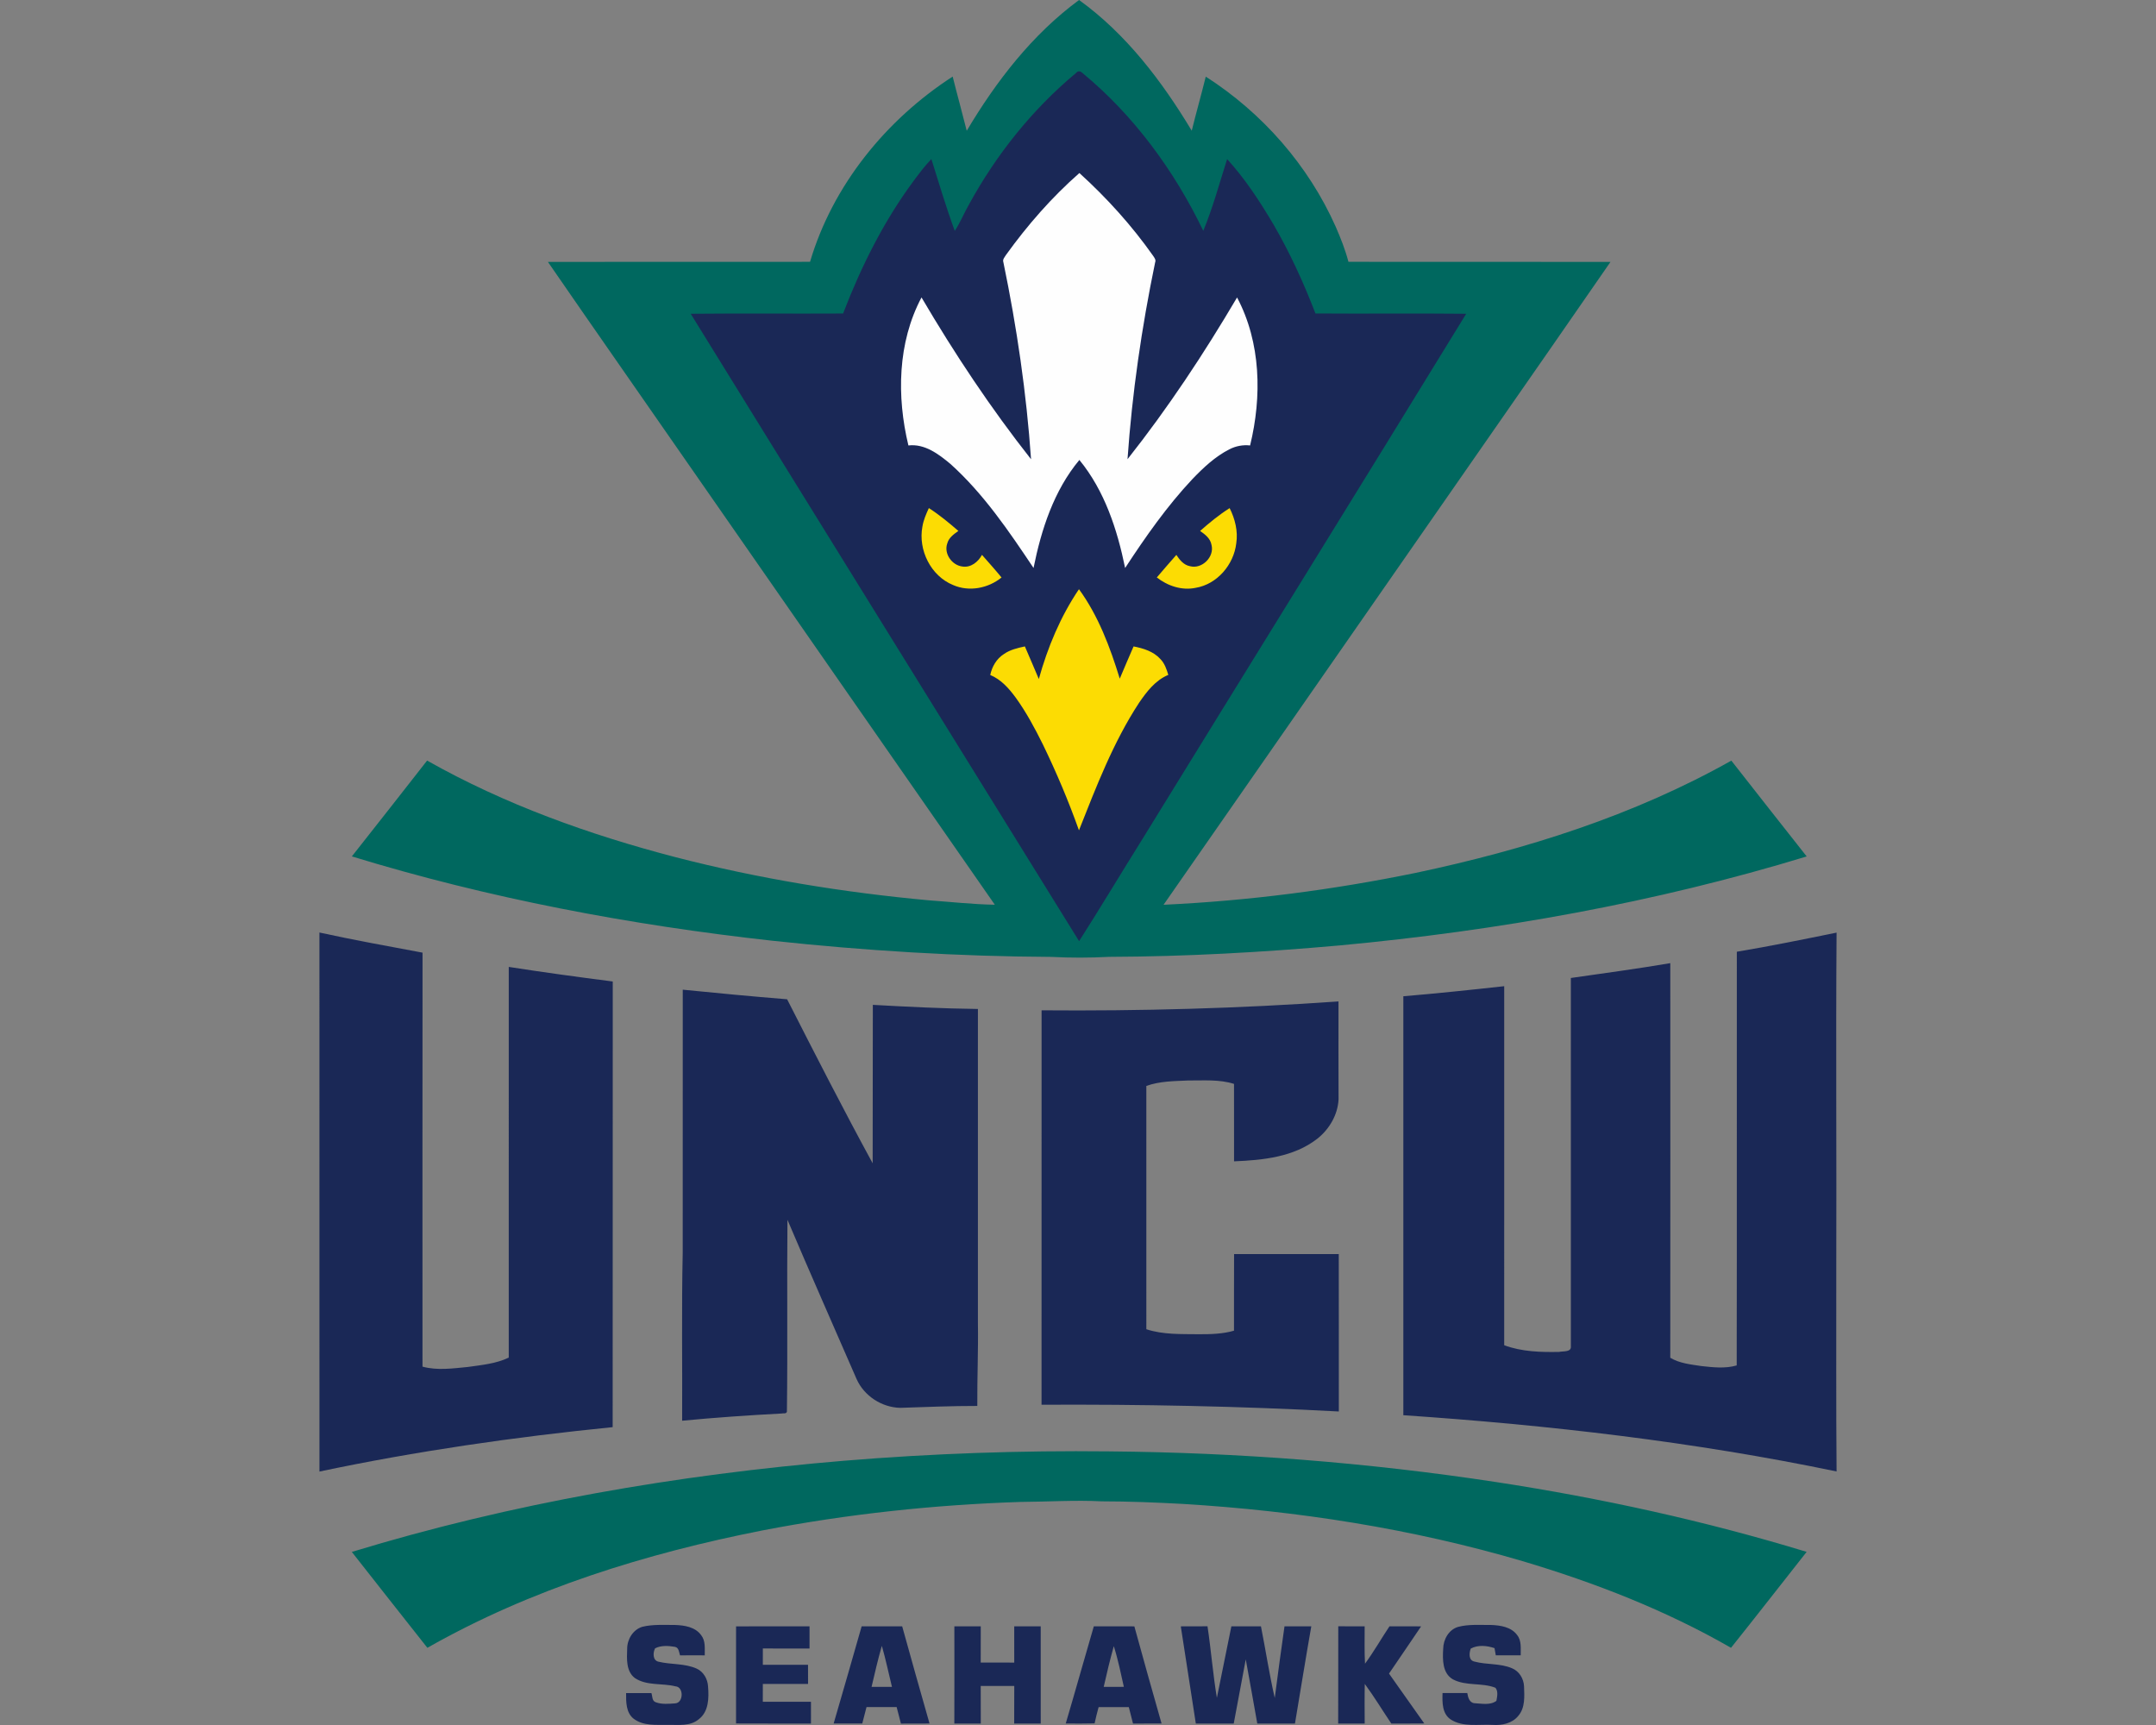 <?xml version="1.0" encoding="UTF-8"?>
<!DOCTYPE svg PUBLIC "-//W3C//DTD SVG 1.1//EN" "http://www.w3.org/Graphics/SVG/1.1/DTD/svg11.dtd">
<!-- Creator: CorelDRAW -->
<svg xmlns="http://www.w3.org/2000/svg" xml:space="preserve" width="2000px" height="1600px" version="1.1" style="shape-rendering:geometricPrecision; text-rendering:geometricPrecision; image-rendering:optimizeQuality; fill-rule:evenodd; clip-rule:evenodd"
viewBox="0 0 2000 1600"
 xmlns:xlink="http://www.w3.org/1999/xlink">
 <rect x="0" y="0" width="2000" height="1600" fill="#808080" stroke="none"/>
 <defs>
  <style type="text/css">
   <![CDATA[
    .fil0 {fill:#00685F;fill-rule:nonzero}
    .fil1 {fill:#1A2856;fill-rule:nonzero}
    .fil3 {fill:#FCDC03;fill-rule:nonzero}
    .fil2 {fill:#FEFEFE;fill-rule:nonzero}
   ]]>
  </style>
 </defs>
 <g id="Capa_x0020_1">
  <g id="NC_x0020_Wilmington_x0020_Seahawks.cdr">
   <path class="fil0" d="M896.78 121.29c27.36,-45.98 60.8,-89.37 104.21,-121.29 43.77,31.57 76.93,75.38 104.52,121.22 4.14,-16.77 8.89,-33.38 13.01,-50.15 52.38,33.55 95.17,82.22 120.5,139.12 4.65,10.63 8.91,21.43 11.86,32.66 81.03,0.13 162.06,-0.04 243.08,0.08 -74.5,107.78 -149.6,215.16 -224.3,322.8 -63.45,91.14 -126.77,182.39 -190.29,273.48 78.65,-3.66 157.02,-13.78 234.13,-29.63 101.48,-21.46 201.84,-53.01 292.57,-104.07 23.2,29.69 46.55,59.27 69.9,88.87 -140.92,43.02 -286.68,68.88 -433.25,82.54 -71.14,6.33 -142.52,10.36 -213.96,10.59 -17.73,0.93 -35.55,0.98 -53.29,0.05 -86.55,-0.43 -173.03,-5.73 -259.07,-15 -131.93,-14.6 -263,-39.3 -390,-78.21 23.26,-29.63 46.7,-59.15 69.81,-88.89 71.97,40.68 150.42,68.74 230.24,89.55 77.16,19.95 156.06,32.81 235.38,40.09 20.34,1.44 40.62,3.74 61.01,4.07 -92.45,-132.71 -184.71,-265.54 -277.09,-398.3 -45.78,-66.03 -91.91,-131.8 -137.49,-197.96 81.06,-0.06 162.11,0.07 243.17,-0.06 20.98,-70.99 70.55,-131.87 132.31,-171.83 4.19,16.8 8.85,33.48 13.04,50.27zm-113.67 1233.59c81.69,-6.75 163.7,-9.57 245.65,-8.67 120.13,1.04 240.21,10.34 358.98,28.43 97.39,14.9 193.89,36.03 288.18,64.77 -23.39,29.66 -46.6,59.48 -70.17,88.99 -60.69,-34.93 -126.42,-60.46 -193.42,-80.41 -102.49,-30.14 -208.68,-46.63 -315.2,-53.06 -24.97,-1.37 -49.96,-2.37 -74.98,-2.39 -25.05,-1.28 -50.12,0.39 -75.19,0.54 -80.37,2.62 -160.61,11.19 -239.59,26.42 -108,21.28 -214.84,54.32 -310.93,108.9 -23.48,-29.55 -46.7,-59.31 -70.08,-88.94 148.47,-45.28 302.24,-71.65 456.75,-84.58z"/>
   <path class="fil1" d="M998.35 67.54c1.59,-2.02 3.88,-1.62 5.59,0 47.92,39.55 85.4,90.76 112.29,146.56 8.92,-21.59 15.02,-44.27 22.1,-66.54 16.62,18.22 30.21,39.03 42.76,60.2 15.41,26.47 28.19,54.41 39.18,82.99 46.61,0.35 93.23,-0.22 139.84,0.28 -100.19,163.38 -201.25,326.23 -301.73,489.44 -19.23,30.76 -37.85,61.91 -57.37,92.48 -120.13,-193.96 -240.43,-387.81 -360.28,-581.92 47.11,-0.48 94.25,0.02 141.36,-0.25 16.59,-43.22 37.45,-85.08 64.99,-122.41 5.33,-7.18 10.67,-14.38 16.9,-20.82 6.98,22.28 13.66,44.67 21.7,66.6 5.11,-7.68 8.5,-16.33 13.09,-24.31 25.32,-46.39 58.91,-88.46 99.58,-122.3zm-32.13 869.57c91.89,0.76 183.77,-1.77 275.43,-8.25 0,30.28 -0.09,60.57 0.06,90.85 -0.73,14.33 -8.6,27.74 -19.75,36.52 -21.78,17.01 -50.53,19.88 -77.2,20.95 -0.08,-23.94 -0.02,-47.87 -0.03,-71.82 -13.67,-4.36 -28.23,-3.06 -42.36,-3.17 -13.04,0.61 -26.54,0.55 -38.98,5.07 0.08,75.21 0.03,150.44 0.01,225.65 15.72,5.19 32.64,4.41 48.97,4.64 10.83,0.03 21.87,-0.27 32.34,-3.29 0.08,-23.7 -0.08,-47.38 0.08,-71.07 32.37,0.05 64.74,0.04 97.11,0 0.13,48.67 0.01,97.34 0.05,146.01 -91.83,-4.93 -183.81,-6.71 -275.77,-6.26 0.09,-121.94 0.02,-243.88 0.04,-365.83zm-332.87 -19.14c32.25,3.23 64.51,6.28 96.82,8.89 25.95,50.97 51.99,101.93 79.36,152.15 0.12,-48.98 0.02,-97.99 0.15,-146.97 32.47,1.8 64.96,3.44 97.48,3.82 0.01,97.06 0,194.1 0,291.13 0.4,25.71 -0.74,51.38 -0.57,77.07 -23.87,-0.04 -47.74,1 -71.57,1.77 -17.1,-0.44 -33.4,-11.01 -40.4,-26.68 -21.4,-49.25 -43.18,-98.32 -64.15,-147.76 -0.55,59.33 0.25,118.67 -0.5,177.99 -0.61,2.28 -3.39,1.24 -5.06,1.72 -30.75,1.61 -61.49,3.75 -92.13,6.67 0.28,-51.98 -0.59,-103.97 0.53,-155.93 0,-81.29 -0.05,-162.58 0.04,-243.87zm977.81 -35.2c30.98,-5.16 61.77,-11.48 92.53,-17.73 -0.77,104.44 0.08,208.91 -0.28,313.35 0.08,62.15 -0.24,124.3 0.28,186.45 -132.41,-27.56 -267.05,-43.05 -401.9,-52.18 0.02,-129.53 0.04,-259.07 0,-388.59 31.23,-2.61 62.42,-5.91 93.58,-9.34 -0.01,111.01 0,222.01 -0.01,333.02 16.2,6.05 33.9,6.55 51,6.2 3.59,-0.85 11.44,0.43 10.84,-5.21 0.02,-113.87 0.05,-227.75 -0.01,-341.62 30.76,-4.41 61.58,-8.55 92.24,-13.76 0.05,122 0.09,244.01 -0.02,366.02 8.64,5.19 18.86,6.16 28.62,7.67 10.92,1.18 22.26,2.55 33.01,-0.56 0.24,-127.9 0,-255.8 0.12,-383.72zm-1314.83 -17.82c31.74,6.94 63.7,12.69 95.64,18.67 -0.14,127.99 -0.05,255.99 -0.05,383.99 13.74,3.74 28.17,1.64 42.12,0.3 12.81,-1.83 26.07,-3 37.9,-8.68 0.03,-120.79 0,-241.59 0.01,-362.38 32.09,5.01 64.27,9.38 96.47,13.52 -0.1,137.8 0.05,275.57 -0.08,413.36 -91.26,9.15 -182.23,22.25 -271.99,41.19 -0.05,-166.67 -0.05,-333.32 -0.02,-499.97zm945.02 733.7c0.15,-30.07 -0.02,-60.15 0.08,-90.21 8.17,0.07 16.32,0.03 24.49,0.05 0.05,11.54 -0.35,23.1 0.33,34.64 8.2,-11.12 15,-23.2 22.7,-34.67 9.77,0.05 19.56,-0.02 29.33,0.05 -9.84,14.64 -19.86,29.19 -29.77,43.8 11.03,15.34 21.68,30.94 32.71,46.27 -10.19,0.15 -20.38,0 -30.57,0.1 -8.25,-12.24 -15.88,-24.9 -24.62,-36.79 -0.28,12.24 -0.15,24.5 -0.08,36.76 -8.2,0 -16.4,0 -24.6,0zm-145.99 -90.14c8.25,-0.05 16.51,0 24.78,-0.07 3.31,22.06 5.03,44.36 8.69,66.37 4.49,-22.09 9,-44.21 13.44,-66.32 9.14,-0.02 18.29,0.02 27.44,-0.03 4.41,22.13 7.75,44.49 12.8,66.47 2.89,-22.18 5.89,-44.34 9.05,-66.47 8.28,0.03 16.57,0.01 24.85,0.03 -5.28,30.01 -10.07,60.13 -15.15,90.19 -11.66,-0.07 -23.3,-0.02 -34.95,-0.03 -3.56,-19.85 -7.02,-39.69 -10.69,-59.5 -3.66,19.86 -7.37,39.7 -11.16,59.53 -11.73,-0.05 -23.45,-0.03 -35.16,-0.02 -4.73,-30.04 -9.2,-60.12 -13.94,-90.15zm-106.73 90.09c8.9,-29.98 17.24,-60.13 26.05,-90.14 12.53,0.06 25.06,-0.02 37.6,0.05 8.22,30.08 16.72,60.09 25.24,90.1 -8.84,0.07 -17.67,0 -26.49,0.05 -1.36,-5.07 -2.62,-10.17 -3.89,-15.25 -9.34,-0.05 -18.68,-0.05 -28.01,-0.01 -1.32,5.01 -2.69,10 -3.73,15.1 -8.92,0.26 -17.85,0.15 -26.77,0.1zm44.58 -71.72l0 0c-3.48,12.49 -6.53,25.1 -9.36,37.76 6.23,-0.05 12.46,-0.03 18.69,-0.03 -2.85,-12.63 -5.39,-25.41 -9.33,-37.73zm-259.87 71.72c8.82,-30 17.32,-60.1 25.97,-90.14 12.53,0.05 25.06,0 37.6,0.03 8.42,30.06 16.7,60.16 25.37,90.14 -8.85,0.03 -17.7,-0.02 -26.54,0.07 -1.34,-5.11 -2.57,-10.24 -3.96,-15.32 -9.32,-0.02 -18.64,0 -27.96,-0.02 -1.33,5.08 -2.67,10.16 -3.94,15.27 -8.85,0.02 -17.7,0.05 -26.54,-0.03zm44.7 -72.01l0 0c-3.66,12.55 -6.53,25.32 -9.54,38.05 6.29,-0.05 12.61,-0.05 18.92,-0.02 -3.14,-12.67 -5.74,-25.5 -9.38,-38.03zm-135.24 -18.07c22.71,-0.1 45.45,0 68.16,-0.05 0,6.85 0,13.71 0,20.6 -14.45,-0.05 -28.88,-0.02 -43.31,-0.04 -0.01,5.03 -0.01,10.07 -0.01,15.12 13.98,0.03 27.95,0 41.93,0.01 0,5.92 0.02,11.85 0.02,17.78 -14,-0.05 -27.97,-0.02 -41.95,-0.02 0,5.49 0,11 -0.02,16.52 14.9,0.01 29.78,-0.02 44.66,0.01 -0.03,6.72 -0.03,13.45 0.02,20.2 -23.17,-0.05 -46.35,0.08 -69.52,-0.07 0.07,-30.01 0.02,-60.04 0.02,-90.06zm669.72 0.5c9.95,-2.67 20.36,-1.68 30.54,-1.82 8.7,0.34 18.76,1.77 24.29,9.34 4.29,5.33 3.21,12.48 3.34,18.84 -7.72,-0.05 -15.43,-0.07 -23.13,-0.02 -0.4,-2.24 -0.79,-4.46 -1.17,-6.65 -7,-2.38 -15.37,-3.23 -22.05,0.41 -1.55,4.02 -2.17,10.84 3.32,12.02 11.41,3.11 23.89,1.49 34.91,6.21 6.75,2.73 10.89,9.69 11.21,16.81 0.3,9.23 1.18,19.82 -5.33,27.34 -5.68,7.05 -15.2,9 -23.82,8.4 -12.94,-0.74 -27.39,2.39 -38.93,-5.06 -8,-5.38 -7.8,-15.94 -7.53,-24.49 7.65,-0.03 15.3,-0.03 22.96,0 0.65,3.88 1.87,8.97 6.65,9.44 6.68,0.3 14.62,2.14 20.36,-2.2 0.69,-3.88 1.85,-8.87 -0.9,-12.13 -12.6,-4.98 -27.34,-1.34 -39.47,-7.82 -9.82,-5.64 -9.6,-18.39 -9,-28.26 0.1,-8.65 5.11,-17.77 13.75,-20.36zm-467.21 -0.55c8.17,0 16.32,0.02 24.49,0 -0.04,11.21 0,22.42 -0.04,33.62 10.37,-0.01 20.73,-0.03 31.1,0.02 0,-11.22 0,-22.43 -0.02,-33.64 8.19,0.02 16.37,0 24.57,0 0.07,30.07 0.02,60.13 0.02,90.18 -8.2,0 -16.42,0 -24.62,0 0.1,-11.63 0,-23.25 0.07,-34.86 -10.37,0 -20.75,0 -31.12,-0.02 0.04,11.63 -0.03,23.25 0.07,34.89 -8.19,-0.03 -16.37,-0.01 -24.55,-0.01 0.11,-30.07 0.06,-60.11 0.03,-90.18zm-289.41 0.42c9.94,-2.39 20.26,-1.64 30.4,-1.67 8.66,0.3 18.57,1.84 24.05,9.35 4.32,5.33 3.3,12.45 3.42,18.83 -7.65,-0.07 -15.3,-0.12 -22.93,0.03 -0.99,-2.91 -1,-7.17 -4.68,-7.92 -6.03,-1.02 -12.87,-1.52 -18.47,1.37 -2.02,3.86 -2.39,11.14 3.12,12.39 11.66,2.84 24.26,1.42 35.4,6.39 6.49,2.92 10.3,9.8 10.63,16.76 0.86,10.51 0.64,23.27 -8.65,30.25 -7.96,6.73 -18.97,5.03 -28.59,5.2 -10.71,-0.12 -22.77,1.17 -31.82,-5.72 -7.11,-5.59 -7.03,-15.58 -6.98,-23.78 7.82,-0.05 15.65,-0.05 23.48,0 1.01,2.81 0.44,7.27 3.93,8.48 5.74,2.19 12.17,1.49 18.19,1.07 7.75,-0.51 8.03,-15.35 0.15,-15.8 -12.4,-3.1 -26.53,-0.31 -37.6,-7.66 -8.33,-6.35 -7.46,-17.97 -7.15,-27.28 0.02,-8.77 5.48,-17.7 14.1,-20.29z"/>
   <path class="fil2" d="M933.25 236.4c19.89,-27.61 42.44,-53.43 68.04,-75.91 25.44,23.1 48.64,48.72 68.43,76.83 1.18,1.79 2.79,3.74 1.83,6.05 -12.47,60.21 -21.34,121.22 -25.62,182.56 37.52,-47.41 70.94,-97.97 101.62,-150.03 22.21,41.86 23.15,92.01 12.09,137.27 -6.61,-0.73 -13.31,0.52 -19.21,3.59 -13.17,6.67 -24.05,16.96 -34.2,27.5 -23.7,25.2 -43.61,53.68 -62.52,82.57 -7.28,-35.66 -19.04,-71.7 -42.44,-100.21 -23.63,28.33 -35.36,64.55 -42.52,100.21 -22.88,-34.19 -46.28,-68.76 -77.05,-96.47 -10.94,-9.12 -23.9,-18.97 -39.03,-17.19 -10.92,-45.28 -10.1,-95.43 12.16,-137.29 30.63,52.13 64.17,102.6 101.61,150.09 -4.25,-61.42 -13.19,-122.49 -25.67,-182.77 -0.95,-2.61 1.26,-4.75 2.48,-6.8z"/>
   <path class="fil3" d="M861.64 471.26c9.74,6.25 18.64,13.63 27.38,21.2 -4.19,3 -8.87,6.23 -10.26,11.5 -3.47,9.54 4.36,20.48 14.18,21.53 7.74,1.17 14.5,-4.37 17.98,-10.83 6.09,6.96 12.29,13.82 18.15,20.99 -12.38,10.05 -30.08,13.49 -44.91,7 -20.7,-8.4 -32.57,-32.5 -28.51,-54.15 0.98,-6.05 3.44,-11.71 5.99,-17.24z"/>
   <path class="fil3" d="M1113.26 492.49c8.67,-7.65 17.6,-15.01 27.41,-21.19 5.02,10.05 7.88,21.43 6.14,32.66 -2.28,19.78 -17.73,37.97 -37.71,41.28 -12.74,2.65 -25.92,-1.76 -35.99,-9.63 5.96,-7.06 12.06,-13.99 18.14,-20.92 3,4.62 6.83,9.4 12.61,10.47 11.12,3.04 22.96,-8.67 19.97,-19.82 -1.03,-5.87 -5.94,-9.71 -10.57,-12.85z"/>
   <path class="fil3" d="M1000.89 546.51c18.05,24.76 28.91,53.89 37.85,82.97 4.3,-9.95 8.38,-19.99 12.81,-29.9 9.03,1.76 18.5,4.63 24.87,11.71 3.95,4.01 5.76,9.44 7.36,14.7 -11.96,4.94 -20.03,15.52 -27.12,25.86 -23.99,36.62 -39.7,77.81 -55.77,118.31 -9.67,-27.16 -20.9,-53.76 -33.49,-79.7 -7.41,-14.96 -15.35,-29.76 -25.14,-43.34 -6.28,-8.55 -13.62,-16.89 -23.66,-21.03 1.62,-7.78 5.84,-15.08 12.66,-19.42 5.74,-4.05 12.71,-5.62 19.46,-7.09 4.42,10.04 8.6,20.18 12.94,30.25 8.18,-29.41 20.08,-57.99 37.23,-83.32z"/>
  </g>
 </g>
</svg>

